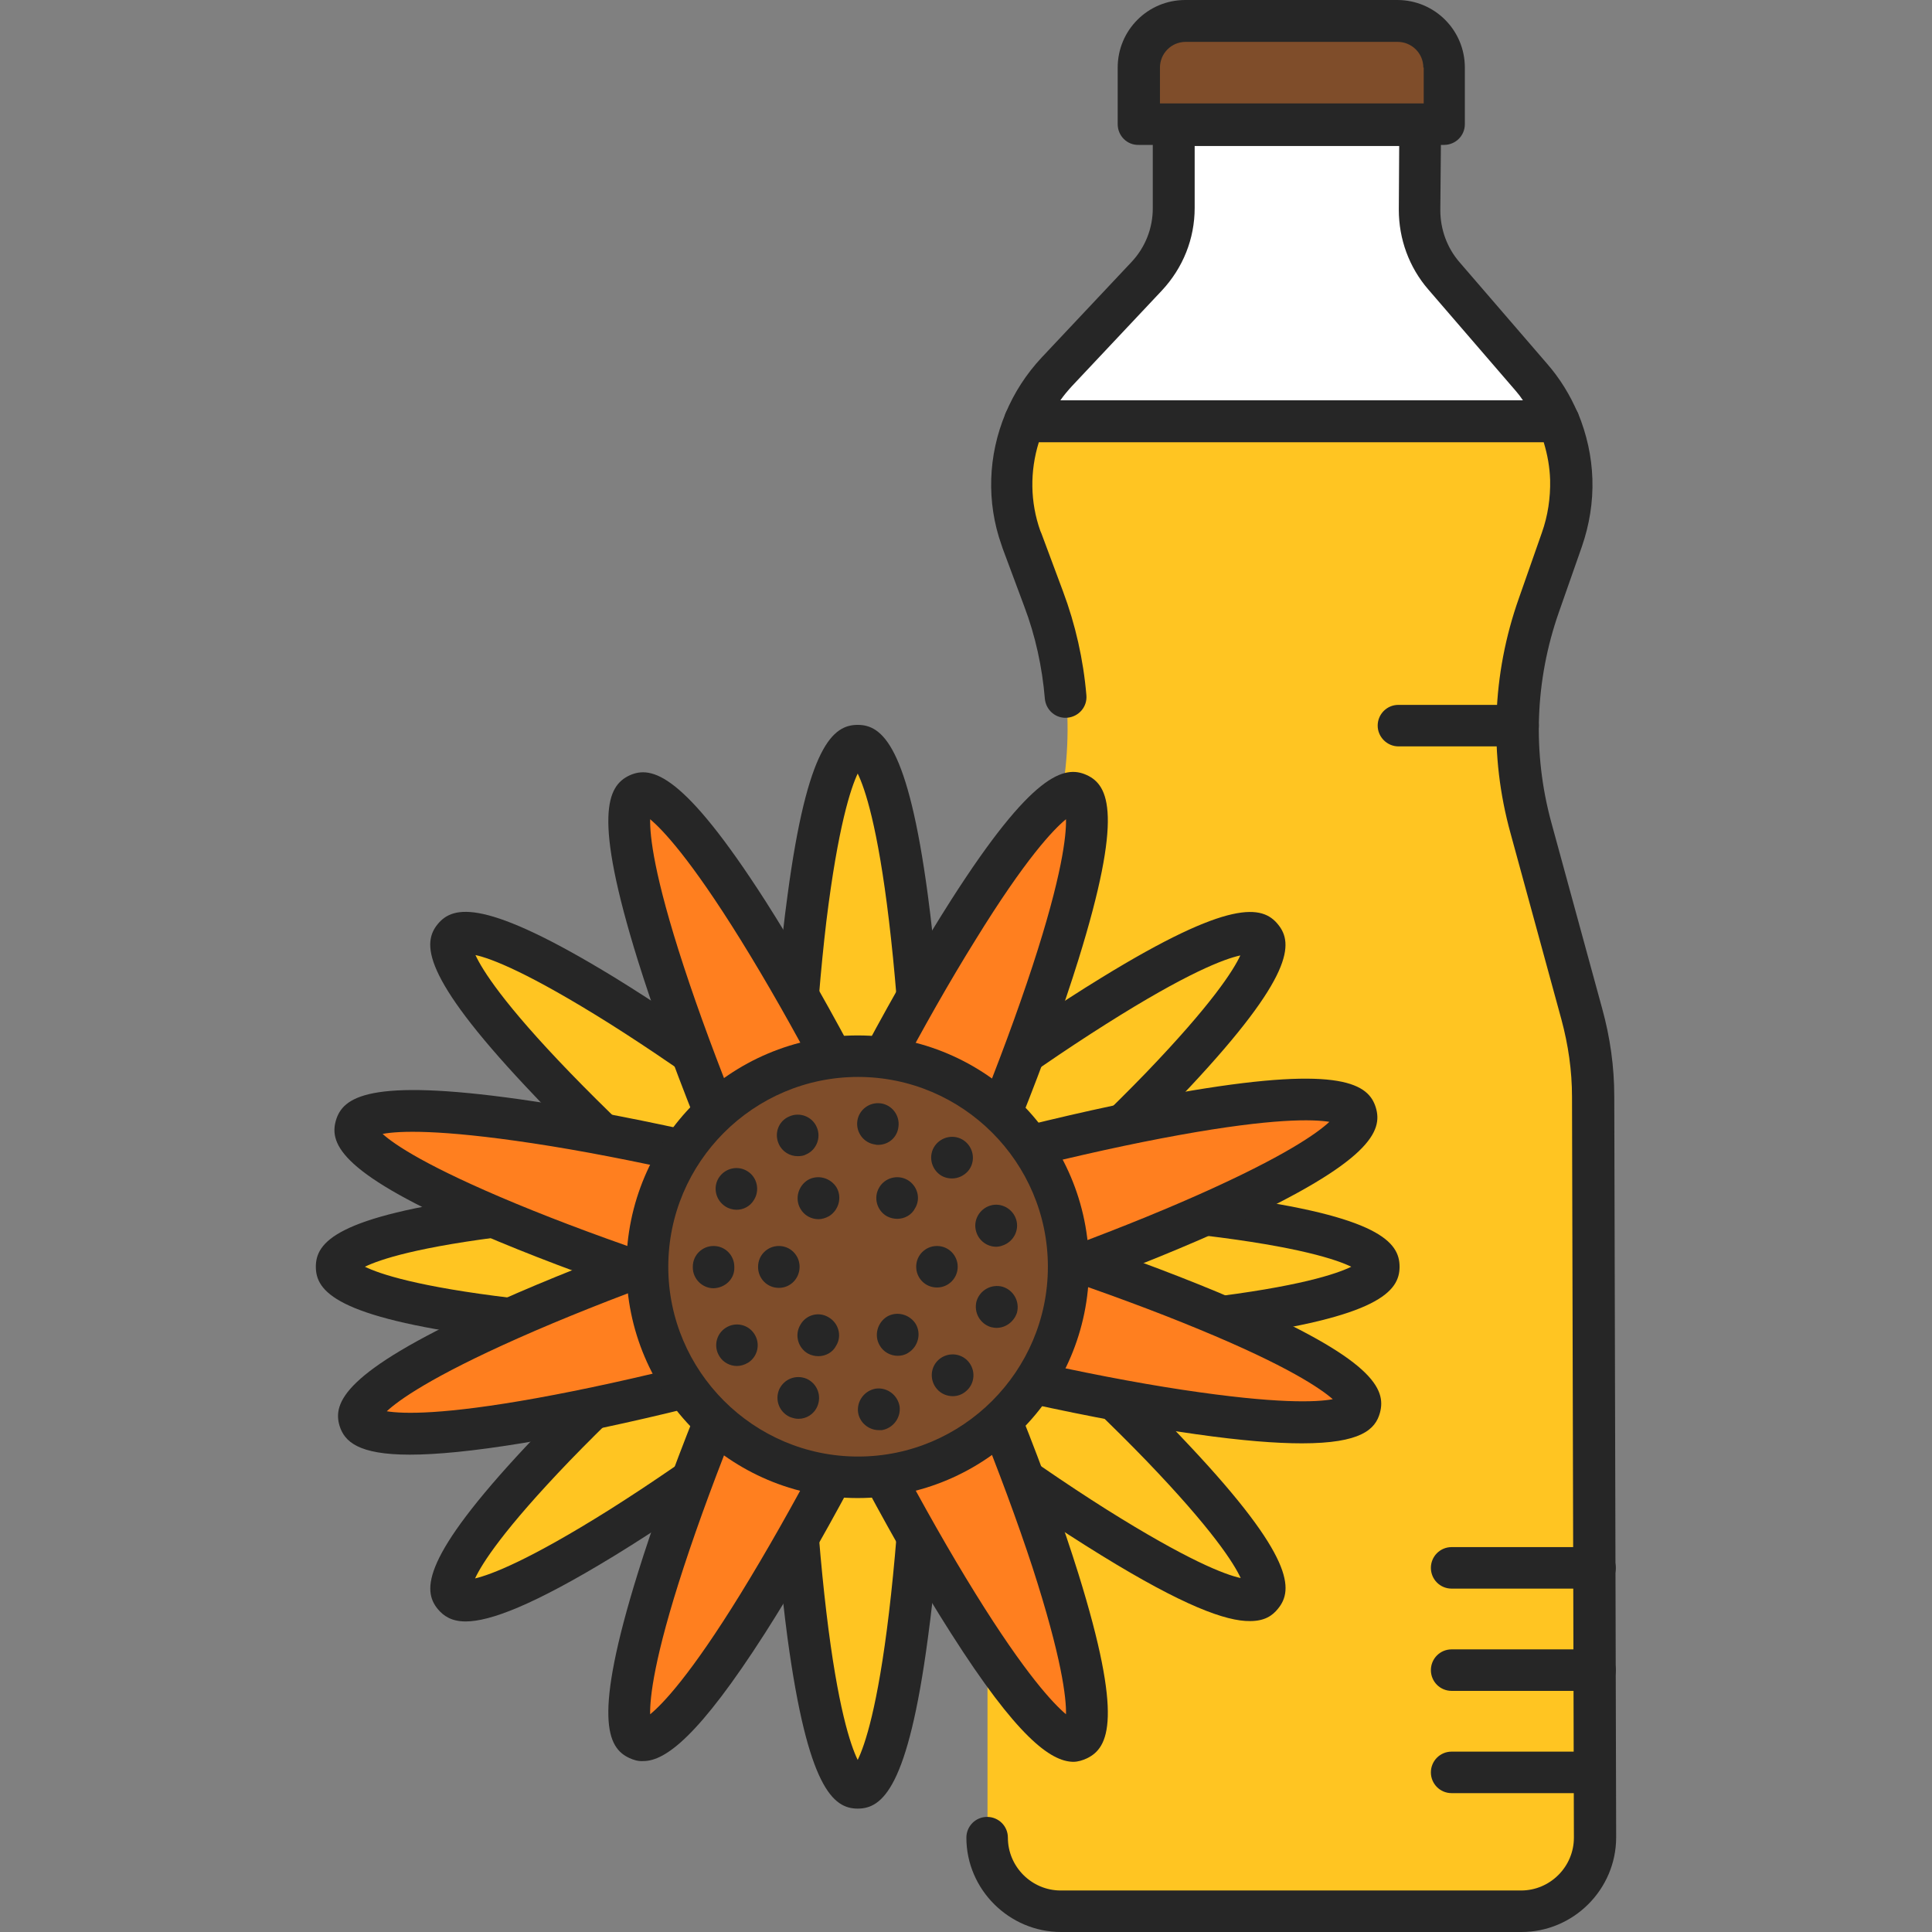 <svg xmlns="http://www.w3.org/2000/svg" id="&#x421;&#x43B;&#x43E;&#x439;_1" height="512" viewBox="0 0 512 512" width="512"><rect x="0" y="0" width="512" height="512" fill="#808080" stroke="none"/><g><g><path d="m314.1 5.5h56.2c6.8 0 12.4 5.5 12.4 12.4v15h-80.9v-15c-.1-6.8 5.5-12.4 12.3-12.4z" fill="#7f4d2a"></path><path d="m296.2 32.9v-15c0-9.9 8-17.9 17.9-17.9h56.2c9.9 0 17.9 8 17.9 17.9v15c0 3.1-2.5 5.5-5.5 5.5h-80.9c-3.1.1-5.6-2.4-5.6-5.5zm81-15c0-3.8-3.1-6.8-6.8-6.8h-56.2c-3.8 0-6.8 3.1-6.8 6.8v9.5h69.9v-9.5z" fill="#262626"></path></g><g><g><path d="m280.1 98.5 23.8-25.3c4.6-4.9 7.2-11.4 7.2-18.1v-22h65.4l-.2 22.5c0 6.4 2.2 12.6 6.4 17.5l23.2 26.9c3 3.5 5.5 7.4 7.2 11.6h-141.5c2-4.8 4.9-9.2 8.5-13.1z" fill="#fff"></path><path d="m267 114.7c-1-1.5-1.2-3.5-.5-5.2 2.3-5.5 5.5-10.4 9.5-14.7l23.8-25.3c3.7-3.9 5.7-9 5.7-14.3v-22c0-3.1 2.5-5.5 5.5-5.5h65.4c1.5 0 2.9.6 3.9 1.6s1.6 2.5 1.6 3.9l-.2 22.5c0 5.1 1.8 10 5.1 13.8l23.2 26.9c3.4 3.9 6.1 8.3 8.1 13 .7 1.7.6 3.7-.5 5.2-1 1.5-2.8 2.5-4.6 2.5h-141.4c-1.8 0-3.5-.9-4.6-2.4zm134.7-11.1-23.2-26.9c-5.1-5.9-7.8-13.4-7.8-21.1l.1-16.9h-54.2v16.4c0 8.2-3.1 15.9-8.7 21.9l-23.8 25.3c-1.1 1.2-2.2 2.5-3.1 3.8h122.6c-.6-.9-1.2-1.7-1.9-2.5z" fill="#262626"></path></g><path d="m278.9 221.1c6-20.5 5.3-42.5-2.2-62.5l-5.7-15.3c-.1-.3-.2-.6-.3-.8-3.6-10.2-3.1-21.2 1-30.9h141.5c2.1 4.9 3.3 10.1 3.4 15.4.2 5.4-.7 10.8-2.5 16l-6.1 17.4c-6.7 19-7.4 39.5-2.1 58.9l13.5 49.4c1.9 7.1 2.9 14.5 3 21.9l.5 196.3c0 10.8-8.8 19.6-19.6 19.6h-122c-10.8 0-19.6-8.8-19.6-19.6v-195.3c0-8 1.2-16 3.4-23.7z" fill="#ffc522"></path></g><g><g><g><ellipse cx="227.3" cy="335.7" fill="#ffc522" rx="18.6" ry="138.1"></ellipse><path d="m208.7 434.1c-3.5-26.3-5.5-61.3-5.5-98.4s1.9-72.1 5.5-98.4c5.3-39.8 12.1-45.2 18.6-45.2s13.3 5.5 18.6 45.2c3.5 26.3 5.5 61.3 5.5 98.4s-1.9 72.1-5.5 98.4c-5.3 39.8-12.1 45.2-18.6 45.2s-13.2-5.5-18.6-45.2zm10.3-190c-3 25.2-4.7 57.7-4.7 91.6s1.7 66.4 4.7 91.6 6.4 35.2 8.3 39.1c1.9-3.9 5.3-13.9 8.3-39.1s4.7-57.7 4.7-91.6-1.7-66.5-4.7-91.6c-3-25.2-6.4-35.2-8.3-39.1-1.8 3.8-5.2 13.9-8.3 39.1z" fill="#262626"></path></g><g><ellipse cx="227.3" cy="335.7" fill="#ffc522" rx="138.1" ry="18.6"></ellipse><path d="m128.9 354.3c-39.8-5.3-45.2-12.1-45.2-18.6s5.5-13.3 45.2-18.6c26.3-3.5 61.3-5.5 98.4-5.5s72.1 1.9 98.4 5.5c39.8 5.3 45.2 12.1 45.2 18.6s-5.5 13.3-45.2 18.6c-26.3 3.5-61.3 5.5-98.4 5.5s-72-2-98.4-5.5zm190.1-26.9c-25.2-3-57.7-4.7-91.6-4.7s-66.4 1.7-91.6 4.7-35.2 6.4-39.1 8.3c3.9 1.9 13.9 5.3 39.1 8.3s57.7 4.7 91.6 4.7 66.5-1.7 91.6-4.7c25.2-3 35.2-6.4 39.1-8.3-3.9-1.9-14-5.3-39.1-8.3z" fill="#262626"></path></g><g><ellipse cx="227.3" cy="335.7" fill="#ffc522" rx="138.1" ry="18.6" transform="matrix(.775 -.632 .632 .775 -160.911 218.964)"></ellipse><path d="m116 426.4c-4.1-5-4.1-13.7 23.3-43 18.2-19.4 44-42.9 72.8-66.4 28.8-23.4 57.1-44 79.8-57.9 34.2-21 42.7-19.2 46.8-14.1 4.1 5 4.1 13.7-23.3 43-18.2 19.4-44 42.9-72.8 66.4-28.8 23.4-57.1 44-79.8 57.9-21.6 13.2-33 17.4-39.4 17.4-3.8 0-5.9-1.5-7.4-3.3zm177.1-155c-21.4 13.5-47.7 32.8-74 54.2s-50.5 43.3-68.1 61.5c-17.6 18.3-23.3 27.3-25.1 31.2 4.2-1 14.1-4.7 35.6-18.2 21.4-13.5 47.7-32.8 74-54.2s50.5-43.3 68.1-61.5c17.6-18.3 23.3-27.3 25.1-31.2-4.2.9-14.1 4.6-35.6 18.2z" fill="#262626"></path></g><g><ellipse cx="227.3" cy="335.7" fill="#ffc522" rx="18.6" ry="138.1" transform="matrix(.632 -.775 .775 .632 -176.5 299.983)"></ellipse><path d="m291.9 412.2c-22.6-13.9-51-34.4-79.8-57.9-28.8-23.4-54.7-47-72.8-66.4-27.5-29.3-27.4-38-23.3-43s12.6-6.8 46.8 14.1c22.6 13.9 51 34.4 79.8 57.9 28.8 23.4 54.7 47 72.8 66.4 27.5 29.3 27.4 38 23.3 43-1.5 1.9-3.6 3.3-7.4 3.3-6.4.1-17.8-4.1-39.4-17.4zm-140.8-127.9c17.6 18.2 41.8 40.1 68.1 61.5 26.3 21.4 52.6 40.7 74 54.2 21.5 13.5 31.4 17.3 35.6 18.2-1.8-3.9-7.5-12.9-25.1-31.2-17.6-18.2-41.8-40.1-68.1-61.5s-52.6-40.7-74-54.2c-21.5-13.5-31.4-17.3-35.6-18.2 1.8 3.9 7.4 12.9 25.1 31.2z" fill="#262626"></path></g><g><ellipse cx="227.3" cy="335.7" fill="#ff7f1f" rx="138.1" ry="18.6" transform="matrix(.422 -.907 .907 .422 -172.892 400.295)"></ellipse><path d="m166.8 465.9c-5.9-2.7-9.7-10.6 2.2-48.9 7.9-25.4 20.9-57.9 36.5-91.5 15.7-33.7 32.2-64.5 46.5-86.9 21.6-33.8 30.1-35.9 36-33.2s9.7 10.6-2.2 48.9c-7.9 25.4-20.9 57.9-36.5 91.5-15.7 33.7-32.2 64.5-46.5 86.9-17.6 27.5-26.5 34-32.3 34-1.4.1-2.6-.3-3.7-.8zm72.4-124.7c14.3-30.8 26.5-61 34.4-85.1s9-34.7 8.9-39c-3.3 2.7-10.7 10.4-24 32-13.4 21.5-28.6 50.3-42.9 81.1s-26.5 61-34.4 85.1-9 34.7-8.9 39c3.3-2.7 10.7-10.4 24-32s28.6-50.4 42.9-81.1z" fill="#262626"></path></g><g><ellipse cx="227.3" cy="335.7" fill="#ff7f1f" rx="18.6" ry="138.1" transform="matrix(.907 -.422 .422 .907 -120.337 127.153)"></ellipse><path d="m252 432.8c-14.3-22.4-30.8-53.2-46.5-86.9s-28.6-66.2-36.5-91.5c-11.9-38.3-8.1-46.1-2.2-48.9 5.9-2.7 14.3-.6 36 33.2 14.3 22.4 30.8 53.2 46.5 86.9s28.6 66.2 36.5 91.5c11.9 38.3 8.1 46.1 2.2 48.9-1.1.5-2.3.9-3.6.9-6-.1-14.9-6.6-32.4-34.1zm-70.8-176.7c7.9 24.1 20.1 54.3 34.4 85.1s29.5 59.5 42.9 81.1 20.7 29.2 24 32c.1-4.3-1.1-14.9-8.9-39-7.9-24.1-20.1-54.3-34.4-85.1s-29.5-59.5-42.9-81.1-20.7-29.2-24-32c-.1 4.4 1 14.9 8.9 39z" fill="#262626"></path></g><g><ellipse cx="227.3" cy="335.7" fill="#ff7f1f" rx="18.6" ry="138.1" transform="matrix(.269 -.963 .963 .269 -157.134 464.289)"></ellipse><path d="m317.1 380.1c-26.3-3.7-60.5-11.2-96.2-21.2l1.5-5.3-1.5 5.3c-35.8-10-68.9-21.3-93.3-31.8-36.9-15.8-40.4-23.8-38.6-30.1s8.8-11.3 48.6-5.7c26.3 3.7 60.5 11.2 96.2 21.2 35.8 10 68.9 21.3 93.3 31.8 36.9 15.9 40.3 23.8 38.6 30.1-1.2 4.4-5 8.1-20.7 8.1-6.8 0-15.9-.7-27.9-2.4zm.7-27.8c-23.4-9.7-54.3-20.1-87-29.2s-64.4-16.3-89.5-20.1-35.7-3.3-39.9-2.5c3.2 2.9 12 8.8 35.4 18.5s54.3 20.1 87 29.2c32.7 9.1 64.4 16.3 89.5 20.1s35.7 3.3 39.9 2.5c-3.2-2.8-11.9-8.8-35.4-18.5z" fill="#262626"></path></g><g><ellipse cx="227.3" cy="335.7" fill="#ff7f1f" rx="138.1" ry="18.6" transform="matrix(.956 -.294 .294 .956 -88.569 81.585)"></ellipse><path d="m90 377.9c-1.9-6.2 1.3-14.3 37.8-31.1 24.1-11.1 57-23.2 92.4-34.1 35.5-10.9 69.5-19.3 95.7-23.7 39.6-6.6 46.8-1.7 48.7 4.5s-1.3 14.3-37.8 31.1c-24.1 11.1-57 23.2-92.4 34.1-35.5 10.9-69.5 19.3-95.7 23.7-13.4 2.2-23.1 3.1-30.1 3.1-13.7 0-17.3-3.5-18.6-7.6zm222.5-77.1c-24.9 4.5-56.5 12.4-88.9 22.4s-63 21.1-86.2 31.4-31.8 16.5-34.9 19.4c4.3.7 14.9 1 39.8-3.5s56.5-12.4 88.9-22.4c32.4-10 63-21.1 86.2-31.4s31.8-16.5 34.9-19.4c-4.3-.7-14.9-1-39.8 3.5z" fill="#262626"></path></g></g><g><circle cx="227.3" cy="335.7" fill="#7f4d2a" r="55.8"></circle><path d="m166 335.7c0-33.8 27.5-61.3 61.3-61.3s61.3 27.5 61.3 61.3-27.5 61.3-61.3 61.3-61.3-27.5-61.3-61.3zm11.1 0c0 27.7 22.6 50.3 50.3 50.3s50.3-22.6 50.3-50.3-22.6-50.3-50.3-50.3-50.3 22.6-50.3 50.3z" fill="#262626"></path></g><g><g><circle cx="227.3" cy="335.7" fill="#7f4d2a" r="38.2"></circle><g><path d="m232.9 379c-2.7 0-5.1-2-5.5-4.7-.4-3 1.7-5.8 4.7-6.3 3-.4 5.8 1.7 6.3 4.7.4 3-1.7 5.8-4.7 6.3-.3 0-.5 0-.8 0zm-21.3-3c-.8 0-1.5-.2-2.3-.5-2.8-1.3-4-4.5-2.8-7.3 1.3-2.8 4.5-4 7.3-2.8 2.8 1.3 4 4.5 2.8 7.3-.9 2.1-2.9 3.3-5 3.3zm40.9-6c-1.5 0-3.1-.6-4.2-1.9-2-2.3-1.8-5.8.5-7.8 2.3-2 5.8-1.8 7.8.5 2 2.3 1.8 5.8-.5 7.8-1.1 1-2.4 1.4-3.6 1.4zm-57.2-8c-1.8 0-3.6-.9-4.6-2.5-1.7-2.6-.9-6 1.6-7.6 2.6-1.7 6-.9 7.6 1.6 1.7 2.6.9 6-1.6 7.6-1 .6-2 .9-3 .9zm68.8-10.1c-.5 0-1-.1-1.5-.2-2.9-.9-4.6-3.9-3.8-6.9.9-2.9 3.9-4.6 6.9-3.8 2.9.9 4.6 3.9 3.8 6.9-.8 2.4-3 4-5.4 4zm-75-10.5c-3 0-5.5-2.5-5.5-5.5v-.1s0 0 0-.1c0-3.1 2.5-5.5 5.5-5.5 3.1 0 5.5 2.5 5.5 5.5v.1.1c.1 3-2.4 5.4-5.5 5.5zm74.9-11c-2.4 0-4.6-1.6-5.3-4-.9-2.9.8-6 3.7-6.9 2.9-.9 6 .8 6.9 3.7.9 2.9-.8 6-3.7 6.9-.5.2-1.1.3-1.6.3zm-68.8-9.8c-1 0-2.1-.3-3-.9-2.6-1.7-3.3-5.1-1.7-7.6 1.7-2.6 5.1-3.3 7.6-1.7 2.6 1.6 3.3 5.1 1.7 7.6-1 1.7-2.8 2.6-4.6 2.6zm57.1-8.3c-1.3 0-2.6-.4-3.6-1.3-2.3-2-2.6-5.5-.6-7.8 2-2.3 5.5-2.6 7.8-.6 2.3 2 2.6 5.5.6 7.8-1.1 1.2-2.6 1.9-4.2 1.9zm-40.9-5.9c-2.1 0-4.1-1.2-5-3.2-1.3-2.8-.1-6.1 2.7-7.3 2.8-1.3 6.1 0 7.3 2.7 1.3 2.8 0 6.1-2.7 7.3-.7.4-1.5.5-2.3.5zm21.3-3c-.3 0-.5 0-.8-.1-3-.4-5.1-3.2-4.7-6.2.4-3 3.2-5.1 6.2-4.7 3 .4 5.1 3.2 4.7 6.2-.3 2.8-2.6 4.8-5.4 4.8z" fill="#262626"></path></g></g></g><g><g><circle cx="227.3" cy="335.7" fill="#7f4d2a" r="21"></circle><g><path d="m216.9 359.4c-.9 0-1.9-.2-2.8-.7-2.6-1.5-3.6-4.9-2-7.6 1.5-2.7 4.9-3.6 7.5-2 2.6 1.5 3.6 4.9 2 7.5-.9 1.8-2.8 2.8-4.7 2.8zm21-.1c-1.9 0-3.8-1-4.8-2.8-1.5-2.6-.6-6 2-7.6 2.6-1.5 6-.6 7.6 2 1.5 2.6.6 6-2 7.6-.9.6-1.9.8-2.8.8zm-31.5-18c-3.1 0-5.5-2.5-5.5-5.5v-.1c0-3.1 2.5-5.5 5.5-5.5 3.1 0 5.5 2.5 5.5 5.5 0 3.1-2.4 5.6-5.5 5.6zm41.9-.1c-3.1 0-5.5-2.5-5.5-5.5 0-3.1 2.5-5.5 5.5-5.5 3.1 0 5.5 2.5 5.5 5.5 0 3-2.4 5.5-5.5 5.5zm-31.4-18.1c-1.9 0-3.8-1-4.8-2.8-1.5-2.6-.6-6 2-7.6 2.6-1.5 6-.6 7.6 2 1.5 2.6.6 6-2 7.6-.9.5-1.9.8-2.8.8zm20.9-.1c-.9 0-1.9-.2-2.8-.7-2.6-1.5-3.6-4.9-2-7.6 1.5-2.6 4.9-3.5 7.5-2 2.6 1.5 3.6 4.9 2 7.5-.9 1.8-2.8 2.8-4.7 2.8z" fill="#262626"></path></g></g></g></g><g><path d="m281.2 512h122c13.8 0 25.1-11.3 25.1-25.1l-.5-196.3c0-7.9-1.1-15.7-3.2-23.3l-13.5-49.4c-5-18.4-4.3-37.6 2-55.6l6.1-17.4c2-5.8 3-11.8 2.8-18-.2-6-1.5-11.8-3.8-17.4-.9-2-2.9-3.4-5.1-3.4h-141.5c-2.2 0-4.2 1.3-5.1 3.4-4.7 11.2-5.1 23.6-1.1 34.9.1.3.2.6.3.9l5.7 15.3c3 7.9 4.8 16.2 5.5 24.6.3 3 2.9 5.3 6 5 3-.3 5.3-2.9 5-6-.8-9.4-2.9-18.7-6.2-27.5l-5.7-15.3c-.1-.2-.2-.5-.3-.7-2.7-7.6-2.8-15.8-.4-23.5h133.8c1 3.3 1.6 6.6 1.7 10 .1 4.8-.6 9.5-2.2 14l-6.1 17.4c-7.1 20.1-7.9 41.6-2.2 62.2l13.5 49.4c1.8 6.7 2.8 13.5 2.8 20.5l.5 196.3c0 7.7-6.3 14-14 14h-122c-7.7 0-14-6.3-14-14 0-3.1-2.5-5.5-5.5-5.5-3.1 0-5.5 2.5-5.5 5.5 0 13.7 11.3 25 25.1 25z" fill="#262626"></path></g><g><path d="m422.7 469.7h-38" fill="#ff7f1f"></path><path d="m384.7 475.2h38c3.1 0 5.5-2.5 5.5-5.5s-2.5-5.5-5.5-5.5h-38c-3.1 0-5.5 2.5-5.5 5.5s2.4 5.5 5.5 5.5z" fill="#262626"></path></g><g><path d="m422.7 442.6h-38" fill="#ff7f1f"></path><path d="m384.7 448.1h38c3.1 0 5.5-2.5 5.5-5.5 0-3.1-2.5-5.5-5.5-5.5h-38c-3.1 0-5.5 2.5-5.5 5.5s2.4 5.5 5.5 5.5z" fill="#262626"></path></g><g><path d="m422.7 415.4h-38" fill="#ff7f1f"></path><path d="m384.7 421h38c3.1 0 5.5-2.5 5.5-5.5s-2.5-5.5-5.5-5.5h-38c-3.1 0-5.5 2.5-5.5 5.5s2.4 5.5 5.5 5.5z" fill="#262626"></path></g><g><path d="m402.3 192.2h-31.7" fill="#ff7f1f"></path><path d="m370.6 197.8h31.7c3.1 0 5.5-2.5 5.5-5.5 0-3.1-2.5-5.5-5.5-5.5h-31.7c-3.1 0-5.5 2.5-5.5 5.5s2.5 5.5 5.5 5.5z" fill="#262626"></path></g></g></svg>